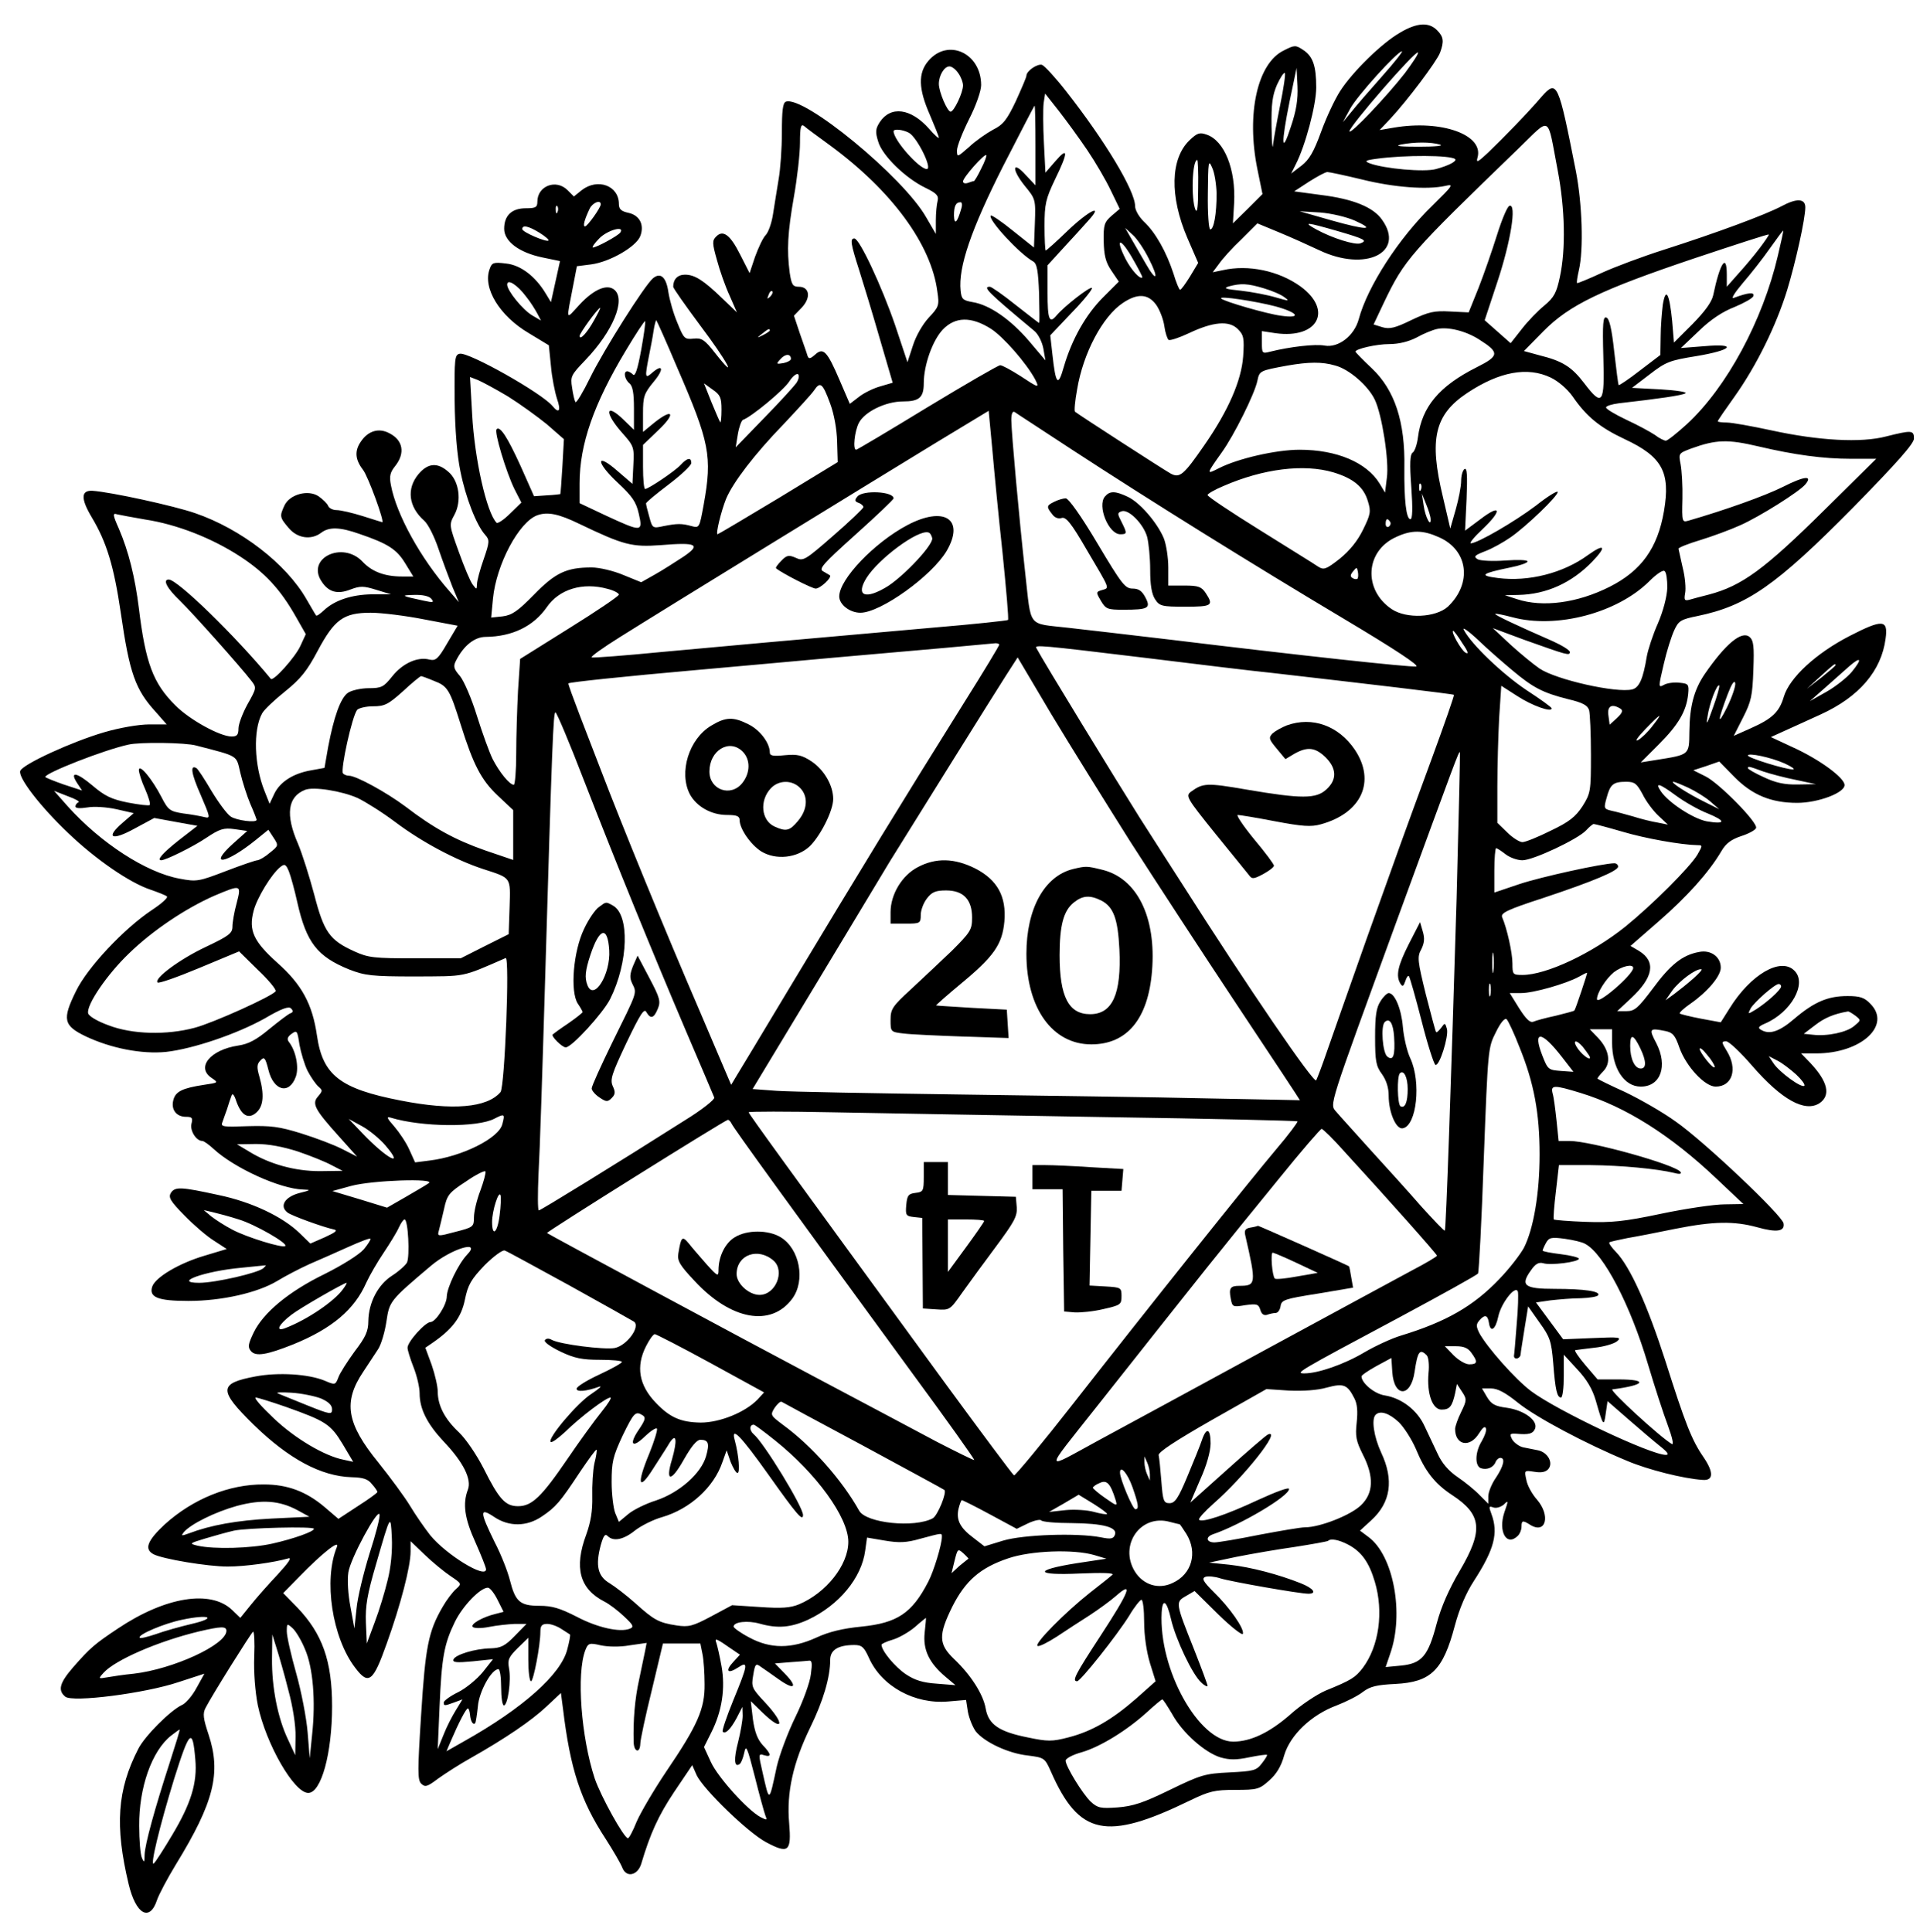 <?xml version="1.0" standalone="no"?>
<!DOCTYPE svg PUBLIC "-//W3C//DTD SVG 20010904//EN"
 "http://www.w3.org/TR/2001/REC-SVG-20010904/DTD/svg10.dtd">
<svg version="1.0" xmlns="http://www.w3.org/2000/svg"
 width="636pt" height="640pt" viewBox="0 0 636 640"
 preserveAspectRatio="xMidYMid meet">
<g transform="translate(0,640) scale(0.1,-0.1)"
fill="#000000" stroke="none">
<path d="M4638 6292 c-60 -34 -158 -130 -199 -194 -18 -28 -46 -88 -63 -135
-24 -66 -39 -92 -65 -112 l-34 -26 15 30 c32 62 68 197 68 255 0 72 -11 104
-44 125 -24 16 -28 16 -63 -2 -88 -42 -125 -210 -88 -393 l17 -83 -49 -49 -49
-48 4 67 c6 111 -32 207 -91 227 -23 8 -31 6 -57 -19 -63 -61 -66 -185 -7
-323 l36 -83 -27 -45 c-15 -24 -29 -44 -33 -44 -3 0 -13 24 -22 54 -23 70 -58
134 -97 171 -17 16 -30 39 -30 52 0 51 -100 217 -228 380 -35 45 -71 84 -80
88 -15 5 -52 -20 -52 -36 0 -5 -16 -42 -35 -84 -30 -63 -42 -78 -76 -95 -22
-12 -58 -37 -79 -57 -39 -34 -40 -35 -40 -11 0 13 18 59 40 103 23 45 40 94
40 113 0 106 -110 157 -175 80 -34 -40 -33 -92 5 -178 16 -38 30 -72 30 -76 0
-4 -15 9 -32 29 -61 69 -128 77 -164 22 -14 -22 -15 -32 -5 -64 13 -46 90
-121 156 -153 37 -18 45 -26 41 -43 -3 -11 -6 -40 -6 -65 l0 -45 -32 55 c-76
134 -406 405 -465 383 -10 -4 -13 -30 -13 -102 0 -53 -5 -123 -11 -156 -5 -33
-14 -84 -18 -112 -4 -29 -15 -61 -24 -71 -10 -10 -25 -43 -36 -73 l-18 -54
-31 61 c-33 66 -57 84 -80 60 -13 -13 -13 -22 3 -78 9 -34 28 -88 42 -118 l24
-55 -48 46 c-63 61 -92 79 -124 79 -24 0 -39 -15 -39 -40 0 -5 41 -63 90 -129
89 -118 128 -191 49 -91 -35 45 -45 51 -72 48 -29 -3 -32 0 -53 52 -13 30 -26
76 -30 102 -7 50 -26 67 -51 46 -27 -22 -164 -239 -208 -329 -24 -49 -46 -86
-49 -81 -3 5 -8 26 -11 48 -6 37 -3 42 44 91 91 95 135 200 96 233 -24 20 -67
2 -114 -48 -49 -53 -46 -61 -21 69 l11 57 47 6 c62 8 150 59 163 94 14 37 -2
69 -40 77 -23 5 -31 12 -31 29 0 61 -70 87 -123 46 l-26 -21 -21 21 c-38 38
-100 14 -100 -38 0 -19 -6 -22 -38 -22 -47 0 -72 -24 -72 -68 0 -42 50 -79
127 -95 l58 -12 -15 -68 -15 -68 -17 28 c-34 57 -83 95 -132 100 -41 5 -47 3
-54 -18 -24 -63 33 -156 130 -213 l66 -40 7 -69 c3 -37 13 -86 20 -108 14 -40
7 -51 -15 -24 -36 43 -277 179 -307 173 -17 -3 -18 -16 -17 -155 1 -96 8 -181
19 -234 17 -86 53 -179 82 -211 15 -17 15 -23 -5 -81 -12 -34 -22 -71 -22 -82
-1 -19 -1 -19 -14 -2 -8 10 -28 58 -46 108 -32 89 -33 90 -15 123 25 46 16
113 -20 143 -36 32 -68 29 -99 -8 -40 -48 -33 -108 19 -154 13 -11 34 -53 48
-95 14 -41 35 -97 46 -125 l21 -50 -30 35 c-97 110 -177 256 -195 352 -6 30
-3 43 14 64 34 43 26 86 -20 109 -34 18 -69 8 -93 -27 -22 -31 -20 -60 6 -94
17 -21 73 -175 64 -174 0 0 -30 9 -64 20 -35 11 -74 20 -87 20 -12 0 -25 6
-28 14 -3 8 -18 22 -32 32 -35 23 -96 6 -113 -31 -16 -35 -16 -39 14 -74 29
-35 75 -41 108 -16 26 20 62 19 127 -4 94 -32 123 -51 151 -97 l27 -44 -37 0
c-58 0 -100 16 -131 49 -66 70 -187 12 -136 -65 23 -36 53 -44 96 -27 32 12
43 12 85 -1 l49 -15 -63 0 c-68 -1 -124 -20 -159 -53 -13 -12 -24 -20 -26 -17
-2 2 -16 27 -32 54 -67 117 -217 233 -369 285 -69 24 -279 70 -340 74 -38 2
-39 -26 -2 -88 49 -82 73 -160 96 -316 29 -201 48 -255 117 -330 l35 -40 -58
0 c-34 0 -98 -11 -149 -26 -106 -31 -270 -106 -278 -128 -8 -21 65 -117 160
-207 91 -87 202 -163 270 -186 26 -9 52 -19 56 -23 4 -4 -18 -24 -50 -45 -93
-62 -213 -190 -251 -268 -47 -95 -42 -115 33 -151 83 -39 184 -59 265 -51 89
10 234 59 327 111 56 33 80 41 87 33 8 -8 7 -13 -2 -16 -8 -3 -39 -27 -71 -53
-42 -35 -68 -49 -102 -54 -93 -14 -141 -73 -87 -108 22 -15 21 -15 -26 -22
-72 -11 -95 -22 -102 -51 -8 -31 10 -55 42 -55 21 0 23 -4 18 -24 -5 -22 16
-56 36 -56 5 0 22 -12 37 -26 69 -64 221 -133 297 -135 27 -1 26 -2 -14 -12
-47 -13 -65 -43 -38 -64 14 -11 120 -49 153 -56 15 -3 8 -9 -29 -26 l-48 -21
-36 35 c-56 54 -158 103 -269 126 -124 27 -143 28 -157 7 -9 -15 -2 -27 44
-74 30 -31 74 -69 98 -84 l43 -28 -73 -22 c-85 -25 -164 -72 -174 -103 -11
-35 19 -47 120 -47 111 0 229 27 294 66 26 16 74 41 107 56 33 14 91 40 129
57 38 17 71 30 73 27 2 -2 -8 -18 -22 -35 -16 -18 -70 -52 -130 -82 -119 -58
-203 -128 -235 -194 -18 -38 -20 -48 -9 -61 16 -19 52 -13 140 22 128 52 203
115 242 204 11 24 37 69 58 100 20 30 43 67 50 83 7 15 15 27 19 27 12 0 18
-123 8 -143 -5 -9 -27 -29 -49 -43 -47 -30 -78 -89 -79 -151 0 -33 -9 -53 -45
-100 -24 -33 -49 -72 -54 -86 -10 -26 -11 -26 -46 -11 -54 22 -153 28 -228 14
-123 -23 -124 -45 -7 -160 116 -113 223 -171 325 -174 38 -1 54 -6 67 -23 10
-11 18 -23 18 -26 0 -3 -29 -24 -65 -47 l-64 -42 -48 41 c-60 50 -121 73 -199
73 -115 1 -235 -48 -328 -132 -58 -54 -69 -82 -38 -99 30 -16 180 -41 246 -41
57 0 152 13 201 27 13 4 0 -15 -35 -53 -31 -33 -71 -78 -90 -102 l-34 -42 -27
26 c-71 68 -221 44 -378 -61 -78 -52 -92 -64 -149 -129 -45 -52 -51 -76 -26
-97 24 -20 265 11 375 48 l86 28 -26 -47 c-14 -26 -36 -52 -49 -57 -38 -18
-123 -103 -144 -145 -70 -136 -78 -255 -32 -448 24 -101 70 -126 94 -53 6 18
34 71 62 117 127 207 151 304 109 431 -18 54 -20 70 -10 89 21 41 150 247 157
252 4 2 6 -35 4 -82 -2 -53 3 -116 12 -162 27 -128 120 -290 167 -290 43 0 79
131 79 287 0 150 -32 240 -115 327 l-47 48 54 55 c75 77 134 124 124 98 -45
-109 -16 -301 61 -401 44 -58 59 -46 104 81 46 128 79 255 79 305 l0 34 48
-46 c26 -25 64 -56 85 -70 37 -25 37 -25 17 -43 -11 -10 -31 -36 -44 -59 -47
-81 -57 -132 -71 -356 -12 -186 -12 -217 0 -229 13 -13 20 -11 57 17 24 17 72
48 108 68 113 64 200 123 250 170 l48 45 7 -53 c24 -199 58 -303 141 -430 25
-39 50 -82 55 -95 13 -35 51 -27 63 12 30 101 57 160 109 238 l60 89 15 -34
c23 -47 168 -188 229 -221 75 -40 85 -32 77 63 -9 101 13 200 70 317 43 88 66
166 66 224 0 33 27 49 80 49 25 0 32 -7 48 -42 42 -95 152 -155 263 -145 l59
5 6 -39 c4 -22 16 -51 26 -65 29 -36 108 -73 172 -80 55 -7 57 -8 77 -53 93
-212 183 -231 459 -97 66 32 83 36 152 36 72 0 80 2 112 31 24 21 40 47 50 84
20 67 90 134 174 165 31 12 71 32 87 45 24 18 46 23 107 26 118 6 158 45 197
193 15 56 37 108 63 148 68 105 82 159 58 223 -9 24 -8 26 6 21 10 -4 25 1 35
9 16 16 16 14 2 -26 -21 -64 8 -114 45 -77 7 7 12 20 12 30 0 21 4 22 29 6 52
-32 68 31 22 84 -16 18 -32 47 -35 65 -7 32 -7 32 26 27 24 -4 38 -1 47 9 17
21 -2 55 -34 62 -14 3 -36 7 -50 10 -13 3 -29 15 -36 26 -9 18 -8 20 13 19 43
-4 56 0 63 17 10 27 -37 61 -94 69 -39 5 -51 12 -65 35 l-17 29 30 0 c22 0 48
-14 90 -48 60 -48 223 -135 361 -192 68 -29 187 -59 250 -63 36 -3 37 25 3 75
-40 58 -61 113 -127 321 -59 183 -116 310 -163 359 -15 15 -25 30 -22 32 2 2
29 8 59 14 30 5 102 19 160 31 126 25 194 26 271 5 64 -18 92 -14 87 13 -5 27
-265 273 -357 337 -44 32 -120 75 -168 98 -49 22 -89 42 -91 44 -2 1 6 12 18
24 28 28 21 72 -17 112 l-27 28 37 0 37 0 0 -44 c0 -85 40 -146 95 -146 66 0
90 68 52 143 -26 49 -24 52 30 41 24 -5 32 -14 46 -55 22 -62 84 -129 120
-129 55 0 74 58 37 118 -18 29 -18 32 -2 32 9 0 48 -37 86 -81 98 -113 175
-155 223 -124 38 26 28 71 -30 133 l-31 32 50 0 c150 0 251 94 179 165 -19 20
-34 25 -75 25 -65 0 -110 -19 -176 -75 -51 -44 -84 -54 -112 -36 -10 6 -6 11
15 20 86 37 140 133 97 175 -45 46 -145 -12 -215 -125 l-29 -46 -65 12 c-37 7
-68 15 -71 17 -2 3 14 18 36 33 56 39 100 91 100 119 0 36 -33 60 -72 52 -55
-10 -95 -42 -153 -121 -49 -65 -60 -75 -87 -75 l-31 0 46 43 c74 69 83 121 27
156 l-29 17 94 82 c93 81 166 162 207 232 15 26 33 39 66 50 25 8 47 20 49 27
6 18 -123 149 -168 171 l-40 20 43 14 43 15 50 -51 c59 -60 122 -86 208 -86
69 0 157 33 157 59 0 24 -83 85 -171 125 l-73 34 44 20 c25 11 79 36 121 55
127 58 201 144 215 251 9 64 -10 65 -119 9 -111 -57 -199 -138 -218 -201 -15
-51 -38 -73 -110 -105 l-56 -25 31 61 c27 53 31 72 34 157 3 79 1 98 -13 110
-26 21 -79 -23 -148 -123 -36 -53 -50 -107 -51 -191 -1 -78 2 -76 -111 -94
l-50 -8 60 60 c65 65 91 110 97 166 3 33 1 35 -29 38 -18 2 -41 -1 -51 -7 -19
-10 -19 -9 -1 68 10 44 26 94 35 113 14 31 22 36 77 47 164 34 260 101 515
359 146 149 202 212 202 229 0 28 -8 28 -92 7 -83 -22 -224 -14 -380 20 -65
14 -131 26 -148 26 -16 0 -30 2 -30 4 0 3 25 39 55 81 72 101 138 234 175 354
28 92 60 236 60 274 0 29 -28 31 -78 4 -55 -29 -214 -88 -392 -145 -69 -22
-160 -56 -204 -76 -43 -20 -80 -35 -82 -34 -2 2 1 21 6 43 16 68 11 220 -10
328 -58 294 -62 304 -113 247 -44 -52 -129 -139 -177 -185 -34 -32 -41 -36
-36 -18 23 76 -119 127 -277 100 l-47 -8 36 38 c55 59 153 189 164 218 14 38
12 53 -10 75 -27 27 -66 25 -122 -8z m-60 -145 c-40 -45 -86 -98 -101 -117
l-29 -35 24 44 c22 42 157 191 172 191 4 0 -25 -37 -66 -83z m76 11 c-59 -76
-183 -207 -184 -193 0 17 219 269 227 261 3 -3 -17 -33 -43 -68z m-1480 0 c9
-12 16 -31 16 -41 0 -24 -30 -87 -41 -87 -11 0 -39 66 -39 92 0 28 18 58 35
58 8 0 21 -10 29 -22z m1102 -178 c-31 -96 -33 -58 -4 85 l23 110 3 -60 c2
-44 -4 -82 -22 -135z m-35 74 c-11 -55 -22 -115 -24 -134 -2 -19 -4 8 -5 60
-1 76 3 104 18 139 11 24 23 42 26 39 3 -3 -4 -50 -15 -104z m-639 -152 c27
-40 62 -100 78 -134 l29 -60 -27 -23 c-24 -21 -27 -30 -26 -84 1 -46 6 -69 25
-97 l25 -37 -52 -52 c-57 -57 -103 -138 -130 -230 -19 -68 -27 -60 -38 42 l-7
62 72 76 c40 41 69 78 66 81 -6 6 -92 -61 -117 -91 -24 -29 -30 -14 -30 76 l0
90 52 57 c29 31 66 72 82 90 55 60 3 35 -68 -33 -37 -36 -70 -65 -72 -65 -2 0
-4 37 -4 81 0 73 4 90 35 155 44 90 44 110 1 60 l-33 -38 -5 98 c-3 55 -3 114
-1 132 l5 32 45 -57 c25 -32 68 -91 95 -131z m-172 16 l0 -132 -32 34 c-45 50
-48 20 -4 -35 36 -44 37 -45 34 -125 l-3 -80 -69 55 c-38 31 -71 53 -74 51
-11 -12 94 -126 140 -152 13 -7 17 -30 20 -107 1 -53 2 -97 0 -97 -1 0 -36 27
-78 60 -41 33 -80 60 -85 60 -25 0 -8 -17 148 -147 12 -10 25 -36 29 -57 l7
-40 -55 65 c-61 71 -130 119 -186 128 -33 6 -37 10 -40 38 -8 78 35 203 140
411 57 111 104 202 105 202 2 0 3 -60 3 -132z m1730 -83 c24 -126 27 -261 7
-353 -11 -52 -19 -67 -51 -94 -21 -17 -55 -52 -75 -78 l-37 -47 -43 38 -43 38
42 127 c44 132 65 261 40 252 -7 -2 -25 -45 -41 -96 -16 -51 -43 -129 -61
-175 l-33 -82 -61 3 c-53 3 -71 -1 -128 -28 -55 -27 -73 -31 -97 -24 l-29 9
34 72 c69 144 86 163 446 511 110 106 94 115 130 -73z m-2410 83 c204 -150
335 -328 355 -484 7 -46 5 -51 -29 -87 -20 -22 -42 -60 -52 -92 l-18 -55 -41
123 c-44 128 -118 287 -135 287 -15 0 -12 -18 16 -105 14 -44 45 -146 68 -226
l43 -147 -41 -12 c-22 -6 -55 -22 -71 -35 l-30 -23 -34 79 c-41 96 -54 109
-81 84 -16 -14 -21 -15 -25 -4 -2 8 -14 41 -25 73 l-20 60 26 27 c31 33 26 69
-10 69 -20 0 -24 7 -30 46 -10 76 -7 133 14 253 11 62 20 143 20 178 0 51 3
63 13 56 6 -6 46 -35 87 -65z m261 42 c27 -15 79 -120 59 -120 -25 0 -110 96
-110 125 0 9 30 6 51 -5z m1759 -39 c14 -4 -15 -7 -70 -7 -61 0 -82 2 -60 7
46 9 99 9 130 0z m-1520 -80 c-11 -23 -22 -41 -24 -41 -3 0 -11 -3 -20 -6 -9
-3 -16 -1 -16 5 0 13 71 93 77 87 2 -2 -5 -22 -17 -45z m1570 32 c7 -7 -22
-22 -63 -33 -38 -11 -172 1 -220 19 -18 7 -15 10 23 15 94 13 245 12 260 -1z
m-851 -95 c0 -61 -3 -86 -9 -73 -15 36 -11 165 6 165 2 0 4 -42 3 -92z m61
-19 c0 -67 -9 -119 -21 -119 -5 0 -9 53 -8 118 1 107 2 115 14 87 8 -16 14
-55 15 -86z m483 46 c105 -26 215 -34 274 -21 30 7 27 3 -42 -65 -111 -107
-215 -268 -244 -376 -15 -56 -68 -96 -113 -88 -31 6 -116 -4 -180 -20 -27 -7
-28 -6 -28 30 l0 38 46 -7 c140 -19 190 76 82 155 -72 52 -173 73 -257 54
l-34 -7 21 28 c11 16 44 53 74 81 l53 53 70 -29 c39 -16 99 -43 135 -60 153
-73 286 -8 208 101 -29 42 -97 69 -202 82 l-89 12 49 32 c27 17 54 32 61 32 6
0 58 -11 116 -25z m-2523 -82 c0 -11 -44 -73 -52 -73 -8 0 -2 22 15 58 9 20
37 32 37 15z m1194 -15 c-13 -46 -23 -55 -24 -22 0 31 6 44 22 44 5 0 6 -10 2
-22z m-1337 -10 c-3 -8 -6 -5 -6 6 -1 11 2 17 5 13 3 -3 4 -12 1 -19z m2641
-29 c71 -32 39 -32 -78 1 l-105 30 68 -4 c38 -3 88 -15 115 -27z m-59 -34 c93
-27 101 -32 78 -41 -18 -7 -94 17 -147 46 -47 26 -32 24 69 -5z m-2642 -6 c19
-12 32 -23 30 -26 -7 -6 -87 28 -87 38 0 15 21 10 57 -12z m268 1 c-7 -11 -79
-50 -91 -50 -4 0 5 14 21 30 26 27 85 44 70 20z m1750 -86 c35 -68 27 -82 -10
-17 -15 26 -37 64 -48 83 l-20 35 25 -23 c14 -12 38 -48 53 -78z m2084 8 c-50
-214 -169 -435 -301 -557 -33 -30 -64 -55 -70 -55 -5 0 -22 8 -36 19 -15 10
-57 33 -94 50 -38 18 -68 36 -68 41 0 5 19 11 43 14 132 15 209 26 220 33 7 4
-30 10 -82 13 l-95 5 59 45 c53 41 66 46 153 60 121 20 140 43 27 33 l-77 -6
60 57 c39 38 79 64 118 79 31 13 60 29 62 36 5 14 -17 12 -65 -6 -10 -4 2 16
29 48 26 30 67 82 90 115 24 34 44 61 45 60 1 -1 -7 -38 -18 -84z m-60 26
c-18 -24 -50 -62 -71 -85 l-38 -43 0 40 c0 74 -23 38 -45 -68 -5 -23 -28 -54
-68 -95 l-62 -62 -6 72 c-9 91 -21 114 -31 53 -3 -25 -7 -72 -7 -105 l-1 -61
-67 -51 c-37 -29 -69 -50 -71 -49 -2 2 -8 52 -15 112 -8 74 -16 109 -26 112
-11 4 -13 -19 -10 -129 5 -157 -3 -168 -63 -89 -42 55 -72 74 -149 93 l-51 14
65 66 c86 87 190 137 502 242 132 44 242 80 244 78 2 -1 -12 -21 -30 -45z
m-2045 -97 c-7 -8 -36 24 -55 60 -35 69 -20 75 19 9 21 -36 37 -67 36 -69z
m-2041 -64 c14 -17 30 -43 37 -56 l12 -23 -29 17 c-32 19 -83 82 -83 102 0 21
34 -1 63 -40z m2443 28 c27 -8 58 -21 69 -30 18 -13 15 -13 -30 0 -27 8 -79
18 -115 22 -50 5 -59 8 -40 14 40 11 63 10 116 -6z m-1635 -28 c-10 -9 -11 -8
-5 6 3 10 9 15 12 12 3 -3 0 -11 -7 -18z m1279 -27 c12 -17 24 -49 27 -71 3
-22 10 -42 14 -45 5 -3 35 7 67 22 80 38 133 43 162 14 20 -20 22 -30 18 -91
-6 -80 -49 -179 -128 -293 -69 -100 -82 -111 -112 -95 -22 12 -308 197 -317
205 -3 3 0 36 7 74 20 120 84 241 151 286 49 33 84 31 111 -6z m395 -5 c76
-21 88 -41 18 -31 -46 6 -188 47 -198 57 -9 10 115 -9 180 -26z m-2257 -46
c-23 -42 -48 -68 -48 -52 0 9 61 93 68 93 2 0 -7 -18 -20 -41z m156 -98 c-12
-65 -20 -89 -27 -82 -6 6 -15 11 -19 11 -14 0 -9 -27 7 -40 11 -9 15 -33 15
-83 l0 -71 -33 32 c-61 60 -67 27 -7 -41 40 -45 41 -48 38 -108 l-3 -62 -50
43 c-72 63 -72 29 1 -39 48 -45 61 -63 70 -103 14 -61 10 -61 -107 -7 l-89 42
0 66 c0 129 47 263 152 438 34 57 63 101 65 99 2 -2 -4 -45 -13 -95z m118 -56
c109 -251 118 -296 89 -457 -14 -76 -14 -78 -40 -71 -33 9 -47 9 -93 0 -36 -8
-37 -7 -47 30 -6 21 -11 41 -11 45 0 4 34 32 75 63 41 31 75 63 75 71 0 20
-14 17 -35 -6 -18 -20 -107 -80 -118 -80 -4 0 -7 33 -7 73 l0 73 51 49 c58 55
49 74 -12 26 l-39 -32 0 61 c0 56 3 66 36 106 35 42 30 61 -8 27 -21 -18 -22
-12 -9 54 5 26 13 65 16 87 3 21 8 36 9 35 2 -2 33 -71 68 -154z m1040 126
c41 -26 118 -114 147 -168 15 -30 12 -29 -50 12 -30 19 -59 35 -66 35 -6 0
-115 -63 -242 -140 -126 -77 -232 -140 -235 -140 -12 0 -5 62 9 89 19 37 89
71 146 71 54 0 69 13 69 60 0 60 29 142 63 178 41 43 94 44 159 3z m1618 -36
c68 -43 67 -54 -9 -92 -123 -62 -181 -130 -194 -232 -3 -24 -11 -47 -18 -51
-8 -6 -10 -35 -4 -114 5 -71 4 -106 -3 -106 -14 0 -21 64 -20 170 3 153 -32
258 -108 330 -30 28 -54 53 -54 55 0 9 69 25 112 25 31 0 64 8 91 22 23 13 53
25 67 28 36 8 95 -6 140 -35z m-2350 30 c0 -2 -10 -9 -22 -15 -22 -11 -22 -10
-4 4 21 17 26 19 26 11z m70 -94 c0 -5 -11 -11 -25 -14 -24 -4 -25 -3 -9 14
16 18 34 17 34 0z m1803 -22 c46 -12 109 -67 131 -113 24 -50 48 -204 40 -259
l-6 -49 -18 30 c-43 70 -142 112 -265 112 -78 0 -204 -29 -267 -61 -43 -22
-43 -21 9 52 41 57 109 194 118 237 7 34 8 34 100 51 70 12 114 13 158 0z
m-1785 -58 c-8 -11 -56 -64 -108 -117 l-93 -96 7 43 c4 24 12 46 17 48 27 9
136 99 154 128 11 17 24 27 29 23 4 -5 2 -17 -6 -29z m2499 18 c25 -12 55 -38
72 -62 46 -67 90 -103 173 -142 124 -58 152 -109 130 -238 -21 -123 -75 -198
-180 -251 -107 -54 -222 -69 -307 -41 l-40 13 45 1 c93 2 176 40 244 110 49
51 42 62 -14 22 -82 -60 -197 -89 -298 -76 -64 8 -56 15 41 35 31 6 57 15 57
20 0 5 -33 6 -74 3 -41 -3 -81 -1 -91 4 -15 9 -11 13 25 27 24 9 61 30 84 46
52 36 156 136 156 150 0 6 -33 -14 -72 -45 -70 -53 -194 -125 -216 -125 -6 0
12 22 40 48 65 62 60 84 -8 32 l-51 -38 5 105 c3 78 2 104 -7 99 -6 -4 -11
-22 -11 -39 0 -18 -8 -60 -18 -95 l-18 -63 -24 103 c-47 194 -28 274 80 346
107 71 200 88 277 51z m-3455 -62 c40 -25 98 -67 130 -93 l56 -49 -5 -90 c-3
-49 -6 -91 -7 -92 -1 0 -20 -3 -44 -4 l-43 -3 -44 99 c-44 97 -69 135 -80 123
-9 -8 32 -143 59 -198 l23 -45 -38 -37 c-20 -20 -40 -33 -44 -30 -33 33 -73
211 -81 360 l-7 123 26 -10 c14 -6 59 -30 99 -54z m708 -44 c0 -26 -2 -44 -4
-42 -2 2 -15 32 -29 66 l-25 63 29 -21 c25 -17 29 -27 29 -66z m360 20 c13
-35 22 -85 23 -126 l2 -68 -197 -120 c-108 -65 -199 -119 -201 -119 -7 0 12
77 28 117 23 55 95 149 191 248 47 50 93 100 101 112 20 30 28 24 53 -44z
m571 -495 c12 -120 21 -220 18 -222 -2 -2 -112 -14 -244 -25 -518 -46 -688
-61 -903 -81 -123 -12 -227 -20 -232 -18 -5 2 37 32 93 67 143 90 837 516
1047 644 l175 106 12 -127 c6 -70 21 -225 34 -344z m232 341 c256 -167 598
-380 900 -560 166 -99 251 -155 238 -157 -20 -3 -389 37 -816 89 -137 16 -288
34 -335 39 -139 16 -123 -4 -144 182 -21 190 -45 458 -46 506 0 21 4 31 11 27
5 -4 92 -60 192 -126z m2272 12 c119 -28 214 -41 307 -41 l83 0 -170 -168
c-201 -199 -275 -253 -385 -282 -25 -6 -53 -14 -64 -17 -16 -4 -18 -1 -14 22
3 15 0 53 -8 84 -7 31 -13 59 -14 63 0 4 33 17 73 29 39 12 99 34 132 49 65
29 195 111 215 135 26 31 -3 28 -74 -8 -60 -30 -192 -77 -313 -112 -21 -6 -22
-4 -20 72 1 43 -2 94 -6 115 -7 36 -7 36 35 52 83 30 121 31 223 7z m-1408
-86 c66 -20 100 -48 114 -95 11 -35 9 -44 -16 -95 -18 -37 -44 -69 -77 -96
-46 -36 -53 -38 -72 -26 -11 8 -99 62 -193 121 -95 59 -173 111 -173 116 0 4
24 18 53 30 131 57 266 74 364 45z m290 -57 c-3 -8 -6 -5 -6 6 -1 11 2 17 5
13 3 -3 4 -12 1 -19z m32 -97 c2 -31 -18 6 -23 44 l-6 40 14 -35 c8 -19 15
-42 15 -49z m-4259 -2 c106 -16 222 -62 313 -121 85 -55 136 -111 187 -201
l33 -58 -18 -39 c-16 -36 -90 -119 -98 -109 -117 142 -309 329 -338 329 -21 0
-6 -29 37 -70 44 -43 199 -217 237 -266 17 -22 17 -24 -13 -77 -16 -29 -30
-66 -30 -80 0 -22 -5 -27 -23 -27 -38 0 -140 56 -186 103 -74 73 -99 141 -121
322 -13 104 -34 188 -66 263 -21 47 -21 53 -6 48 9 -2 51 -10 92 -17z m1440
-15 c146 -70 173 -77 269 -70 120 10 135 2 74 -39 -26 -17 -68 -44 -93 -58
l-46 -26 -59 24 c-33 14 -80 25 -105 25 -83 0 -120 -17 -191 -90 -54 -55 -73
-68 -104 -72 l-38 -4 6 63 c11 113 86 254 147 276 34 12 70 5 140 -29z m2685
7 c3 -5 1 -12 -5 -16 -5 -3 -10 1 -10 9 0 18 6 21 15 7z m162 -51 c97 -43 110
-153 29 -230 -40 -36 -137 -41 -186 -8 -95 64 -88 193 15 239 51 24 89 23 142
-1z m-270 -137 c-3 -3 -11 -2 -17 2 -8 5 -7 11 2 22 12 15 13 14 16 -1 2 -10
1 -20 -1 -23z m1026 -30 c-1 -29 -13 -76 -31 -118 -17 -38 -33 -88 -37 -110
-12 -74 -25 -103 -48 -109 -52 -13 -252 32 -307 69 -19 13 -62 48 -95 78 l-60
56 105 -39 c143 -51 150 -53 150 -40 0 6 -26 22 -57 36 -119 52 -193 87 -190
90 2 2 27 -3 57 -11 146 -39 347 14 453 119 24 24 46 39 51 34 6 -4 9 -29 9
-55z m-3510 -4 c20 -5 37 -14 37 -19 0 -5 -74 -55 -164 -111 l-163 -102 -7
-105 c-3 -58 -6 -152 -6 -209 0 -56 -4 -103 -8 -103 -14 0 -48 42 -70 85 -11
22 -34 86 -52 143 -17 56 -43 116 -56 132 -22 25 -23 33 -13 52 25 49 61 78
98 78 88 1 158 35 202 98 41 60 119 84 202 61z m-584 -33 c10 -12 6 -13 -26
-6 -75 16 -77 18 -32 19 29 1 51 -4 58 -13z m-24 -68 l111 -21 -35 -59 c-30
-52 -38 -58 -59 -53 -39 10 -89 -13 -123 -56 -28 -35 -35 -39 -78 -39 -25 0
-56 -7 -68 -15 -25 -17 -47 -80 -66 -180 l-12 -69 -44 -8 c-59 -10 -103 -38
-122 -77 l-16 -34 -17 43 c-34 85 -38 201 -8 256 6 12 41 45 76 73 52 42 73
68 108 134 56 105 86 127 176 127 36 0 116 -10 177 -22z m3605 -169 c68 -57
100 -74 183 -95 51 -12 66 -21 71 -37 3 -12 6 -78 6 -148 0 -120 -1 -127 -28
-170 -23 -35 -44 -52 -105 -81 -42 -21 -84 -38 -94 -38 -9 0 -32 14 -50 32
l-33 32 0 121 c0 67 3 169 6 227 l7 106 53 -34 c49 -32 114 -55 114 -41 0 4
-38 31 -84 61 -79 53 -182 151 -207 199 -7 12 15 -3 47 -33 32 -31 84 -76 114
-101z m-166 90 c20 -29 22 -38 10 -31 -14 8 -50 72 -40 72 2 0 16 -18 30 -41z
m-1534 -5 c0 -3 -51 -88 -114 -188 -215 -344 -324 -522 -591 -966 -81 -135
-155 -258 -165 -274 l-18 -30 -15 35 c-8 19 -48 113 -89 209 -116 269 -259
619 -328 800 -16 41 -47 122 -69 179 -22 58 -40 106 -38 107 4 4 184 23 422
44 127 11 331 30 455 41 124 11 293 26 375 33 83 8 156 14 163 15 6 0 12 -2
12 -5z m480 -43 c179 -22 368 -45 420 -50 305 -35 603 -70 606 -73 2 -2 -31
-96 -72 -208 -107 -291 -101 -276 -217 -600 -57 -162 -117 -331 -132 -375 -15
-44 -31 -86 -35 -94 -7 -13 -227 309 -445 652 -28 43 -91 142 -141 220 -70
111 -319 518 -341 560 -6 11 10 10 357 -32z m-48 -606 c81 -126 241 -372 356
-545 115 -173 209 -315 208 -315 0 0 -138 3 -306 6 -168 4 -539 9 -825 13
-286 4 -556 9 -601 12 l-81 6 215 356 c118 196 226 375 239 397 90 145 355
570 386 618 l38 59 112 -189 c62 -103 179 -291 259 -418z m2392 559 c-16 -19
-54 -49 -84 -66 l-55 -31 50 44 c27 24 63 56 80 71 40 35 45 26 9 -18z m-54
22 c0 -2 -21 -20 -47 -41 l-48 -37 45 41 c45 41 50 45 50 37z m-4642 -52 c45
-17 52 -29 88 -144 42 -134 68 -184 123 -236 l51 -48 0 -83 0 -82 -94 32 c-99
35 -169 73 -263 145 -63 47 -163 102 -187 102 -8 0 -17 4 -20 8 -8 14 30 188
47 210 5 6 29 12 53 12 38 0 50 6 99 50 30 28 57 50 60 50 2 0 22 -7 43 -16z
m4283 -87 c-33 -66 -32 -47 2 43 13 34 22 48 25 37 2 -9 -10 -45 -27 -80z
m-47 -2 c-19 -54 -23 -61 -18 -30 6 44 32 111 39 104 2 -3 -7 -36 -21 -74z
m-306 -3 c9 -6 6 -14 -12 -31 l-24 -22 -4 30 c-5 32 11 41 40 23z m-3433 -239
c112 -288 223 -560 337 -828 49 -115 92 -215 94 -221 3 -6 -41 -41 -98 -76
-222 -141 -477 -298 -483 -298 -4 0 -4 55 -1 123 4 67 13 345 21 617 24 818
28 910 35 910 4 0 47 -102 95 -227z m3539 182 c-15 -20 -37 -41 -48 -47 -12
-6 -1 10 24 36 53 55 61 58 24 11z m-4824 -65 c143 -37 132 -31 146 -90 7 -30
22 -77 33 -103 12 -27 21 -51 21 -53 0 -11 -68 -2 -86 11 -12 8 -40 46 -63 84
-23 39 -45 73 -50 76 -22 13 -18 -17 14 -89 32 -75 33 -78 12 -73 -12 3 -44 9
-70 12 -44 7 -50 11 -72 54 -31 60 -74 112 -75 90 0 -9 9 -38 21 -64 11 -25
18 -49 15 -52 -3 -3 -35 1 -72 8 -55 11 -77 22 -117 56 -53 45 -78 49 -51 8
l16 -24 -61 20 c-34 12 -61 23 -61 25 0 13 193 89 275 107 37 9 190 7 225 -3z
m4175 -505 c-18 -603 -35 -1099 -39 -1102 -2 -2 -36 34 -77 79 -40 46 -116
130 -169 188 -52 58 -104 115 -114 127 -22 26 -28 5 201 633 197 538 205 561
209 558 1 -2 -4 -219 -11 -483z m1086 446 c24 -11 37 -20 28 -20 -22 -1 -149
38 -149 46 0 10 76 -6 121 -26z m-70 -27 c24 -8 73 -21 109 -28 l65 -14 -60
-1 c-44 -1 -74 6 -112 24 -29 13 -53 27 -53 30 0 7 2 7 51 -11z m-400 -75 c11
-23 35 -55 52 -71 l32 -30 -35 7 c-19 3 -55 12 -80 20 -25 7 -57 16 -72 19
-25 6 -26 8 -16 43 12 45 22 53 65 53 28 0 35 -6 54 -41z m152 21 c23 -11 56
-31 72 -45 l30 -26 -50 25 c-55 27 -115 66 -102 66 4 0 26 -9 50 -20z m-41
-26 c27 -20 74 -47 105 -59 61 -25 60 -37 -4 -26 -45 9 -126 62 -151 99 -21
31 -7 28 50 -14z m-4367 -8 c27 -13 84 -49 125 -80 88 -66 199 -125 290 -155
95 -31 91 -25 88 -127 l-3 -89 -80 -40 -79 -40 -151 0 c-136 0 -155 2 -201 23
-82 37 -101 64 -133 188 -16 60 -40 136 -54 169 -42 96 -34 155 23 178 28 12
124 -4 175 -27z m-925 -14 c-5 -2 -10 -8 -10 -14 0 -6 15 -7 40 -3 22 4 64 1
96 -6 l57 -13 -37 -32 c-58 -50 -36 -61 40 -19 l65 35 71 -13 72 -13 -62 -48
c-53 -42 -74 -66 -58 -66 15 0 106 45 149 74 45 30 58 34 94 29 l42 -6 -47
-42 c-85 -77 -24 -68 75 12 l42 34 17 -26 c17 -26 17 -27 -12 -50 -16 -14 -34
-24 -41 -25 -6 0 -53 -16 -105 -36 -89 -34 -96 -36 -153 -25 -110 20 -260 117
-370 239 l-46 52 46 -18 c25 -9 41 -18 35 -20z m5113 -97 c77 -23 196 -44 250
-45 17 0 17 -1 0 -31 -25 -42 -148 -165 -239 -239 -111 -89 -262 -160 -341
-160 -32 0 -33 2 -33 38 0 35 -18 116 -34 153 -6 14 16 25 136 64 168 56 248
90 248 104 0 6 -6 11 -12 11 -38 0 -243 -45 -315 -69 l-83 -28 0 73 c0 41 3
74 6 74 3 0 17 -9 31 -20 14 -11 39 -20 56 -20 36 0 184 70 211 99 11 12 22
21 25 21 4 0 46 -11 94 -25z m-4388 -235 c30 -133 66 -179 172 -222 52 -20 74
-23 218 -23 171 1 151 -4 300 61 14 6 -3 -426 -17 -444 -44 -52 -158 -62 -331
-28 -201 39 -258 84 -277 215 -15 104 -50 169 -131 241 -79 71 -96 107 -79
172 11 43 59 122 89 146 14 11 18 9 28 -15 6 -15 19 -62 28 -103z m-201 -2
c-8 -29 -14 -64 -14 -78 0 -22 -12 -31 -88 -67 -87 -41 -173 -105 -160 -118 4
-4 66 18 138 48 l132 55 63 -62 c35 -33 61 -65 58 -70 -10 -16 -207 -105 -268
-121 -93 -25 -207 -22 -285 8 -39 14 -66 31 -68 40 -6 28 63 129 135 198 79
77 189 150 282 191 90 38 91 38 75 -24z m4163 -225 c-2 -16 -4 -3 -4 27 0 30
2 43 4 28 2 -16 2 -40 0 -55z m463 10 c-1 -23 -120 -125 -120 -103 0 21 30 68
56 89 26 20 64 29 64 14z m200 -34 c-19 -17 -48 -40 -64 -52 l-29 -21 23 33
c24 32 76 71 95 70 6 0 -6 -13 -25 -30z m-372 -44 c-11 -33 -21 -61 -23 -63
-2 -2 -29 -9 -61 -17 -33 -7 -66 -16 -75 -20 -11 -4 -24 9 -47 45 l-31 50 38
0 c41 0 149 31 191 54 14 8 26 14 27 13 1 -1 -8 -29 -19 -62z m-301 -12 c-3
-10 -5 -2 -5 17 0 19 2 27 5 18 2 -10 2 -26 0 -35z m963 29 c0 -11 -47 -53
-83 -76 -28 -17 -28 -17 -18 3 12 21 80 81 93 81 5 0 8 -4 8 -8z m246 -97 c19
-15 19 -15 -4 -34 -24 -21 -89 -35 -138 -29 l-29 3 38 29 c31 24 62 37 108 45
3 1 14 -6 25 -14z m-1112 -106 c47 -116 66 -216 66 -354 0 -128 -20 -246 -52
-309 -12 -22 -48 -69 -82 -104 -85 -89 -175 -141 -326 -187 -30 -9 -84 -34
-120 -55 -67 -40 -154 -70 -199 -70 -32 0 -26 4 317 187 138 74 255 139 258
144 3 6 12 176 19 379 14 366 14 369 40 420 16 33 30 49 36 43 5 -5 25 -47 43
-94z m-4015 -77 c11 -21 27 -44 36 -52 14 -12 14 -14 -1 -32 -22 -24 -12 -43
69 -133 l60 -67 -49 25 c-27 14 -88 37 -136 52 -74 23 -101 26 -178 24 -77 -3
-89 -2 -84 11 3 8 10 29 16 45 5 17 12 37 15 45 3 10 9 3 16 -19 17 -47 40
-60 66 -37 24 21 27 60 10 120 -9 31 -8 41 4 53 12 13 16 9 26 -31 17 -70 69
-84 91 -23 11 31 0 86 -23 115 -7 9 -5 17 9 27 18 13 19 10 26 -36 5 -27 17
-67 27 -87z m4155 46 l38 -49 -42 3 c-41 3 -43 5 -61 51 -33 85 -3 83 65 -5z
m260 28 c20 -42 20 -66 1 -66 -20 0 -35 32 -35 75 0 42 11 39 34 -9z m-192 7
c8 -10 18 -24 22 -30 12 -22 -18 -4 -37 22 -20 28 -8 34 15 8z m438 -68 c-1
-5 -12 4 -25 20 -14 17 -25 35 -25 40 1 6 12 -3 25 -20 14 -16 25 -34 25 -40z
m270 -25 c18 -17 30 -33 27 -37 -9 -9 -83 45 -102 74 l-16 24 29 -15 c16 -8
43 -29 62 -46z m-714 -61 c150 -46 298 -140 449 -283 l90 -85 -62 -1 c-34 0
-129 -14 -210 -31 -123 -26 -165 -30 -250 -27 -56 2 -104 6 -106 8 -2 3 1 44
7 93 l10 87 105 0 c101 -1 219 -12 277 -26 18 -5 25 -3 21 3 -15 24 -298 103
-368 103 l-36 0 -7 68 c-4 37 -9 77 -13 90 -7 28 5 28 93 1z m-1571 -80 c346
-5 631 -12 633 -14 2 -2 -29 -44 -70 -92 -91 -108 -418 -517 -672 -842 -104
-133 -193 -240 -197 -239 -4 2 -107 140 -230 308 -535 733 -649 890 -649 895
0 3 125 3 278 0 152 -3 560 -10 907 -16z m-2001 -23 c-11 -47 -134 -108 -242
-121 l-47 -6 -19 42 c-10 23 -33 57 -50 77 -25 28 -27 34 -11 29 102 -31 287
-33 343 -3 33 17 35 16 26 -18z m-388 -70 c67 -78 5 -45 -76 40 l-45 47 44
-24 c24 -13 59 -42 77 -63z m1147 72 c5 -13 193 -272 595 -822 117 -159 211
-291 209 -293 -2 -1 -57 26 -123 60 -65 35 -245 130 -399 212 -244 129 -885
474 -893 480 -4 3 591 375 599 375 4 0 9 -6 12 -12z m2032 -95 c143 -156 305
-338 305 -343 0 -3 -37 -25 -83 -49 -45 -24 -262 -142 -482 -261 -220 -120
-471 -256 -558 -303 -182 -99 -181 -111 -8 108 395 499 381 482 610 763 72 89
135 162 139 162 4 0 39 -34 77 -77z m-3468 2 c41 -14 91 -34 111 -45 l37 -19
-76 -1 c-82 0 -166 23 -234 65 l-40 24 63 1 c42 0 89 -9 139 -25z m604 -130
c-12 -31 -21 -70 -21 -88 0 -31 -2 -33 -61 -48 -60 -16 -61 -16 -55 5 3 12 11
44 17 71 10 46 16 54 73 91 33 23 62 37 64 33 2 -5 -6 -34 -17 -64z m-171 25
c-8 -6 -43 -26 -77 -46 l-61 -35 -91 28 -90 27 62 17 c70 19 283 26 257 9z
m235 -106 c-7 -58 -25 -74 -25 -22 0 36 22 106 28 88 2 -6 1 -36 -3 -66z
m-864 -14 c53 -16 163 -79 154 -88 -8 -8 -128 29 -175 54 -25 13 -56 33 -70
44 l-25 21 30 -7 c17 -4 55 -14 86 -24z m4460 -81 c61 -32 150 -203 208 -399
22 -74 52 -166 66 -203 15 -41 20 -65 13 -61 -38 22 -209 179 -197 181 109 14
121 33 20 33 l-69 0 -41 48 c-22 26 -37 48 -33 49 4 1 32 4 63 8 31 3 65 13
75 21 17 14 9 15 -80 11 l-98 -4 -45 61 -45 61 48 7 c27 3 72 7 101 7 28 1 54
5 57 10 8 13 -46 21 -144 21 -100 0 -115 11 -79 61 15 22 26 28 41 24 24 -8
118 4 118 15 0 4 -27 11 -60 15 -33 4 -60 9 -60 12 0 2 5 14 11 25 10 18 17
20 62 14 28 -4 59 -11 68 -17z m-3704 -36 c-29 -31 -66 -108 -67 -138 0 -28
-37 -85 -54 -85 -17 0 -76 -65 -76 -85 0 -8 9 -37 20 -65 11 -28 20 -66 20
-86 0 -52 25 -101 79 -159 66 -69 94 -126 81 -160 -18 -47 -11 -96 25 -175 19
-43 35 -83 35 -89 0 -33 -132 48 -185 113 -18 23 -48 66 -66 96 -18 30 -66 95
-106 145 -105 129 -117 200 -50 300 18 27 40 61 50 76 10 16 22 57 27 91 10
67 11 69 147 184 67 57 170 88 120 37z m338 -101 c110 -61 206 -115 214 -120
25 -15 -22 -80 -63 -88 -36 -6 -180 12 -208 27 -10 6 -19 5 -23 -1 -4 -6 19
-22 52 -38 46 -22 72 -27 130 -27 40 0 73 -3 73 -7 0 -4 -34 -23 -75 -42 -41
-19 -75 -40 -75 -47 0 -11 31 -9 75 7 11 3 -1 -7 -26 -24 -47 -30 -146 -148
-135 -159 4 -4 25 12 49 34 51 50 135 113 149 113 5 0 -8 -21 -29 -47 -22 -27
-73 -97 -113 -156 -86 -126 -118 -157 -164 -157 -42 0 -63 23 -114 125 -23 45
-58 97 -82 120 -47 44 -70 89 -70 135 0 17 -9 56 -20 88 l-21 57 22 15 c67 46
97 85 109 144 10 49 20 67 65 114 30 30 60 52 67 49 7 -2 103 -55 213 -115z
m-1012 57 c-16 -16 -160 -49 -213 -49 -90 0 18 39 140 50 41 4 77 8 80 8 2 1
-1 -3 -7 -9z m264 -69 c-29 -41 -119 -102 -192 -130 -34 -13 -23 11 20 44 28
22 173 105 183 106 2 0 -3 -9 -11 -20z m3887 -118 c-4 -54 -8 -100 -9 -104 0
-14 20 -10 22 4 0 7 7 46 13 86 l12 74 38 -54 c34 -47 39 -61 45 -133 7 -92
13 -115 26 -115 5 0 9 32 9 71 l0 71 45 -49 c31 -33 50 -65 61 -103 24 -84 27
-89 33 -43 l6 41 70 -61 c39 -34 86 -74 105 -89 25 -20 30 -28 18 -28 -50 0
-359 146 -446 211 -52 39 -146 145 -172 193 -10 21 -11 28 0 41 18 21 28 19
32 -7 5 -35 22 -23 31 20 9 44 57 106 65 83 2 -7 1 -56 -4 -109z m-2670 -128
l177 -97 -22 -24 c-41 -42 -124 -76 -188 -76 -66 1 -102 17 -148 65 -57 59
-67 121 -33 188 11 22 24 40 29 40 4 0 88 -43 185 -96z m2520 34 c22 -30 20
-38 -7 -38 -13 0 -36 14 -52 30 l-29 30 37 0 c26 0 40 -6 51 -22z m-148 -8 c6
-6 9 -32 6 -59 -6 -68 13 -121 43 -121 27 0 35 10 45 54 l6 31 17 -26 c16 -24
16 -28 -3 -67 -11 -22 -20 -48 -20 -56 0 -54 49 -64 79 -15 12 19 20 26 23 17
3 -7 -4 -26 -14 -43 -22 -36 -23 -81 -3 -89 20 -7 42 2 49 20 3 8 10 14 16 14
17 0 11 -27 -15 -66 -14 -20 -25 -48 -25 -61 l0 -25 -28 28 c-15 16 -48 43
-73 60 -31 21 -53 47 -67 78 -12 25 -31 66 -43 91 -24 53 -76 93 -132 102 -34
5 -77 41 -77 63 0 4 22 19 49 34 l50 27 3 -47 c6 -85 62 -84 74 2 10 67 17 77
40 54z m-240 -142 c10 -19 12 -43 8 -81 -5 -45 -2 -61 20 -105 38 -74 36 -129
-6 -169 -34 -33 -136 -73 -185 -73 -15 0 -84 -12 -153 -25 -69 -14 -135 -25
-147 -25 -27 0 -31 18 -5 27 91 31 252 126 252 150 0 7 -43 -9 -102 -36 -109
-51 -186 -76 -196 -66 -4 3 18 27 47 53 102 89 227 247 182 230 -5 -1 -65 -53
-133 -114 l-125 -112 33 77 c21 46 34 93 34 119 0 50 -14 55 -29 10 -6 -18
-28 -72 -48 -120 -30 -72 -41 -88 -59 -88 -19 0 -22 7 -27 73 -3 39 -7 78 -9
86 -2 10 58 49 177 117 l180 102 75 -5 c46 -2 94 1 125 10 56 15 68 10 91 -35z
m-3423 -1 c25 -11 37 -22 37 -36 0 -18 -5 -18 -82 13 -46 19 -90 36 -98 40 -8
3 12 4 45 2 33 -2 77 -11 98 -19z m-116 -28 c132 -47 148 -57 188 -123 l35
-59 -32 7 c-62 12 -161 70 -232 138 -39 37 -66 67 -59 68 6 0 51 -14 100 -31z
m1913 -129 c146 -79 266 -144 268 -146 10 -7 -22 -85 -38 -94 -61 -33 -221
-16 -244 25 -57 102 -157 215 -253 285 -41 31 -42 32 -27 56 9 13 19 22 23 20
3 -2 125 -68 271 -146z m-731 101 c11 -7 8 -16 -12 -46 -35 -51 -23 -65 19
-24 19 18 37 30 40 26 3 -3 -8 -40 -25 -82 -43 -103 -36 -128 13 -50 21 33 46
71 54 85 23 35 26 8 8 -55 -23 -75 -3 -76 39 -1 25 44 43 66 55 66 27 0 31
-12 19 -54 -16 -57 -88 -121 -166 -147 -35 -11 -77 -32 -93 -46 l-30 -25 -12
29 c-6 15 -12 62 -12 103 0 66 4 84 36 153 38 78 43 83 67 68z m2505 -23 c18
-18 43 -58 56 -88 30 -73 62 -115 120 -153 99 -65 104 -117 26 -250 -36 -61
-62 -120 -77 -176 -28 -107 -49 -132 -117 -139 l-52 -5 15 44 c47 133 11 326
-72 387 l-28 21 37 34 c65 59 76 134 33 225 -24 52 -33 111 -18 125 15 15 45
5 77 -25z m-2068 -59 c138 -110 244 -256 244 -337 0 -77 -73 -169 -163 -207
-29 -12 -58 -14 -130 -9 l-92 6 -69 -37 c-62 -33 -75 -36 -115 -30 -59 9 -75
18 -137 74 -28 25 -67 55 -85 66 -39 23 -47 58 -29 126 9 31 14 39 23 30 19
-19 53 -12 91 19 21 16 61 36 90 44 92 27 171 99 199 182 l14 39 13 -38 c8
-20 18 -37 23 -37 9 0 4 60 -9 108 -14 50 20 15 111 -113 95 -134 115 -157
115 -134 0 27 -130 240 -164 268 -14 12 -14 31 1 31 3 0 34 -23 69 -51z m-597
-77 c-5 -23 -8 -73 -7 -110 1 -48 -5 -84 -20 -126 -41 -110 -22 -180 60 -222
16 -8 45 -30 65 -49 31 -29 34 -35 19 -41 -33 -13 -108 4 -176 40 -55 28 -81
36 -123 36 -65 0 -80 14 -98 85 -7 28 -29 85 -51 127 -49 100 -50 115 -2 83
50 -34 109 -33 159 1 46 31 60 47 126 147 29 43 53 76 55 74 2 -1 -1 -22 -7
-45z m1840 -37 l0 -20 -9 20 c-5 11 -9 29 -9 40 l0 20 9 -20 c5 -11 9 -29 9
-40z m-58 -41 c20 -57 23 -74 10 -74 -9 0 -51 100 -51 121 0 27 25 -2 41 -47z
m-56 -42 c7 -23 6 -23 -34 5 -22 15 -40 31 -41 34 0 3 10 11 23 16 23 11 35
-1 52 -55z m-28 -48 c-2 -2 -21 1 -43 7 -21 6 -64 9 -94 6 l-55 -6 49 28 49
29 49 -30 c27 -17 47 -32 45 -34z m-2682 13 l40 -22 -125 -6 c-116 -6 -203
-22 -274 -49 -25 -9 -27 -9 -17 4 23 27 104 67 176 87 82 22 140 18 200 -14z
m2294 -14 l89 -48 37 18 c21 10 41 14 44 10 3 -5 49 -9 101 -9 105 -1 153 -14
143 -39 -5 -13 -13 -15 -47 -8 -78 15 -256 9 -323 -11 l-62 -19 -35 27 c-46
34 -59 60 -51 97 4 16 9 29 11 29 3 0 45 -21 93 -47z m-2055 -130 c-20 -65
-40 -147 -43 -183 l-7 -65 -13 71 c-8 41 -11 90 -7 115 7 46 97 212 103 192 3
-7 -12 -65 -33 -130z m60 -88 c-9 -38 -28 -101 -43 -140 l-26 -70 -3 69 c-2
55 4 93 34 195 48 166 48 167 52 86 2 -42 -3 -98 -14 -140z m2624 185 c1 0 11
-15 22 -32 38 -62 18 -133 -45 -162 -47 -23 -98 -7 -126 38 -53 87 19 191 116
164 16 -4 31 -8 33 -8z m-2868 -15 c0 -9 -67 -33 -138 -49 -72 -16 -192 -19
-247 -7 -29 7 -28 8 25 24 30 9 73 21 95 26 42 9 265 15 265 6z m2080 -27 c0
-25 -27 -114 -45 -148 -54 -105 -103 -137 -222 -149 -61 -6 -107 -17 -148 -36
-83 -38 -153 -38 -223 0 -29 15 -52 32 -52 36 0 16 47 21 86 10 60 -17 104
-13 161 13 102 48 177 138 189 229 l6 43 59 -10 c47 -8 72 -7 117 6 75 20 72
20 72 6z m1347 -26 c43 -23 68 -58 87 -122 30 -100 14 -214 -40 -286 -25 -32
-37 -40 -123 -75 -30 -13 -84 -49 -119 -81 -67 -58 -129 -88 -187 -88 -114 0
-247 239 -237 428 3 49 17 39 31 -22 15 -66 71 -184 100 -210 11 -11 21 -15
21 -11 0 4 -20 58 -44 119 -62 156 -63 158 -28 178 l29 17 78 -77 c43 -42 80
-71 82 -65 6 16 -44 88 -98 140 -34 34 -39 44 -26 49 9 3 31 1 49 -5 35 -11
263 -51 292 -51 30 0 17 18 -26 35 -73 29 -164 53 -235 61 l-68 7 90 19 c50
10 137 25 194 33 58 9 107 18 110 20 9 9 36 4 68 -13z m-1259 -46 c-2 -1 -15
-12 -30 -24 l-26 -24 10 41 c10 40 11 41 29 25 11 -10 18 -18 17 -18z m417 12
l40 -12 -99 -15 c-144 -23 -138 -41 11 -34 74 3 114 2 108 -4 -5 -5 -39 -32
-75 -60 -82 -65 -185 -169 -173 -176 5 -3 33 11 64 31 30 20 79 52 109 71 29
19 69 48 87 64 59 52 44 14 -52 -133 -83 -127 -95 -150 -77 -150 11 0 132 152
173 218 17 29 36 52 40 52 5 0 9 -33 9 -74 0 -45 8 -98 19 -135 l19 -61 -64
-57 c-80 -70 -147 -109 -225 -129 -54 -14 -68 -14 -135 0 -95 19 -130 43 -139
96 -8 46 -48 110 -105 164 -51 49 -52 79 -5 174 43 85 92 128 184 159 75 26
218 31 286 11z m-1977 -148 l20 -40 -27 -7 c-42 -10 -84 -34 -75 -43 5 -5 29
-5 54 0 25 5 63 9 85 10 l39 0 -39 -40 c-32 -33 -46 -40 -80 -41 -52 -1 -117
-21 -123 -37 -3 -10 11 -11 64 -6 l67 7 -34 -43 c-19 -23 -55 -53 -81 -66 -27
-13 -48 -29 -48 -34 0 -12 2 -12 35 0 l27 10 -22 -36 c-12 -19 -31 -56 -41
-82 l-19 -47 6 140 c7 164 15 208 51 282 26 53 84 113 109 113 7 0 21 -18 32
-40z m-1013 -80 c-38 -9 -92 -24 -119 -34 -27 -9 -51 -15 -53 -12 -10 9 81 48
141 60 90 19 117 6 31 -14z m2428 -29 c-6 -56 14 -100 70 -147 l32 -27 -62 5
c-45 3 -72 11 -102 31 -36 24 -81 78 -81 98 0 3 17 11 38 17 20 6 53 25 72 41
19 17 36 30 37 31 1 0 -1 -22 -4 -49z m-2053 -54 c27 -61 36 -172 24 -283 l-8
-79 -7 86 c-4 48 -21 136 -38 196 -17 60 -31 122 -31 138 0 27 1 27 19 11 11
-10 29 -40 41 -69z m850 66 c14 -9 26 -17 28 -18 2 -2 -2 -24 -9 -50 -21 -82
-146 -194 -342 -304 l-58 -33 14 33 c27 63 51 109 57 109 3 0 6 -10 7 -21 2
-22 10 -35 17 -28 2 2 6 27 9 56 4 49 45 123 68 123 5 0 9 -27 9 -60 0 -33 4
-60 9 -60 13 0 25 83 17 123 -5 29 -1 37 29 67 l35 34 0 -72 c0 -40 4 -72 9
-72 8 0 31 119 31 164 0 20 5 26 23 26 12 0 34 -8 47 -17z m-1110 -6 c0 -46
-177 -127 -307 -142 -32 -3 -71 -9 -88 -12 -29 -5 -30 -5 -12 15 38 42 179
104 316 137 73 17 91 18 91 2z m205 -196 c15 -54 25 -119 24 -155 l-1 -61 -24
52 c-34 71 -54 173 -53 268 l1 80 14 -45 c8 -25 26 -87 39 -139z m1468 136
l28 -19 -22 -24 c-28 -30 -19 -41 15 -19 36 24 34 11 -15 -108 -22 -54 -38
-101 -35 -104 9 -9 26 8 46 45 l19 37 1 -29 c0 -15 -7 -55 -15 -87 -15 -57
-13 -85 4 -74 5 2 12 19 16 37 6 30 10 21 35 -77 15 -60 31 -118 35 -129 7
-17 6 -17 -16 -6 -43 23 -141 132 -164 182 l-23 50 24 48 c36 71 47 147 34
220 -6 34 -14 68 -17 77 -7 18 0 15 50 -20z m-337 12 l56 8 -5 -26 c-3 -14
-12 -57 -20 -96 -14 -63 -20 -133 -18 -207 1 -33 21 -38 22 -5 0 12 17 92 38
177 l37 155 62 0 62 0 7 -35 c4 -19 7 -64 7 -100 1 -81 -23 -136 -127 -289
-41 -61 -85 -136 -98 -166 -12 -30 -25 -55 -29 -55 -13 0 -90 139 -110 198
-45 137 -61 347 -31 425 9 23 13 25 51 16 24 -5 63 -6 96 0z m600 -96 c-3 -27
-26 -90 -51 -141 -25 -51 -53 -126 -62 -165 -26 -121 -24 -120 -47 -19 -14 61
-14 63 5 57 26 -8 24 4 -5 34 -17 19 -26 43 -32 85 l-7 60 38 -37 c70 -68 77
-40 9 33 -43 46 -46 51 -39 90 6 38 9 40 25 28 11 -7 37 -26 60 -42 52 -37 64
-26 20 19 l-33 34 49 4 c27 2 55 4 63 5 11 2 12 -8 7 -45z m1197 -132 c34 -62
108 -127 159 -143 31 -9 53 -9 96 0 30 6 57 10 59 8 2 -1 -6 -14 -17 -28 -18
-24 -28 -26 -107 -30 -82 -4 -95 -8 -198 -58 -88 -43 -122 -54 -173 -58 -56
-4 -66 -2 -89 19 -27 26 -83 117 -83 136 0 7 24 20 54 28 61 18 149 72 216
133 25 23 47 41 50 42 3 0 17 -22 33 -49z m-3320 -158 c-50 -154 -83 -273 -84
-308 0 -26 -2 -27 -9 -10 -5 11 -9 59 -9 106 -1 126 42 249 106 299 14 11 27
20 28 20 2 0 -13 -48 -32 -107z m84 8 c7 -77 -14 -146 -77 -251 -28 -47 -55
-89 -60 -93 -15 -16 19 124 67 280 51 162 61 171 70 64z"/>
<path d="M2840 4755 c-10 -12 -9 -16 4 -21 9 -3 16 -10 16 -14 0 -4 -45 -47
-99 -94 -94 -82 -100 -86 -125 -74 -23 10 -30 9 -48 -10 -12 -12 -20 -23 -17
-25 19 -16 119 -67 131 -67 15 0 55 37 47 44 -2 1 -12 7 -22 13 -16 8 -2 24
107 122 69 62 126 116 126 120 0 23 -102 28 -120 6z"/>
<path d="M3005 4660 c-109 -58 -225 -179 -225 -236 0 -27 35 -54 70 -54 67 0
237 122 286 205 61 105 -8 150 -131 85z m83 -43 c4 -21 -89 -121 -147 -159
-74 -46 -108 -33 -71 27 40 64 171 161 205 151 6 -1 11 -10 13 -19z"/>
<path d="M3660 4755 c-26 -31 12 -125 51 -125 23 0 23 3 4 41 -14 27 -14 30 0
35 23 9 73 -42 85 -85 5 -20 10 -69 10 -109 0 -50 5 -80 16 -97 15 -23 22 -25
100 -25 89 0 95 4 68 45 -14 21 -24 25 -70 25 l-54 0 0 60 c0 33 -7 77 -15 97
-22 52 -79 118 -119 137 -42 20 -60 20 -76 1z"/>
<path d="M3493 4738 c-27 -13 -27 -17 -8 -41 8 -12 21 -17 32 -13 14 4 31 -16
83 -106 79 -134 76 -125 50 -133 -20 -6 -20 -7 -3 -36 16 -27 22 -29 74 -29
83 0 92 5 73 41 -11 21 -22 29 -42 29 -25 0 -36 14 -117 150 -54 91 -96 150
-105 149 -8 0 -25 -5 -37 -11z"/>
<path d="M2356 3996 c-74 -44 -108 -155 -71 -227 22 -41 71 -69 123 -69 33 0
42 -4 42 -17 0 -29 37 -82 72 -104 48 -29 118 -22 160 17 36 35 78 118 78 157
0 45 -30 96 -71 124 -32 21 -47 25 -89 21 -39 -4 -50 -2 -50 9 0 31 -32 74
-70 93 -51 26 -76 25 -124 -4z m104 -86 c26 -26 26 -70 -1 -104 -38 -48 -109
-23 -109 38 0 70 66 110 110 66z m190 -120 c28 -28 25 -72 -6 -109 -28 -34
-40 -37 -79 -19 -43 20 -50 85 -12 126 26 28 70 29 97 2z"/>
<path d="M4263 3997 c-18 -7 -39 -19 -48 -27 -13 -14 -12 -19 14 -50 l29 -35
30 18 c43 24 69 21 103 -12 37 -37 38 -74 3 -106 -34 -32 -82 -32 -264 -1
-133 23 -145 22 -185 -7 -18 -14 -15 -20 80 -138 55 -67 105 -130 112 -138 10
-14 15 -14 47 3 20 11 36 23 36 28 0 5 -30 45 -66 88 -36 44 -60 80 -54 80 7
0 62 -9 124 -21 90 -17 119 -19 151 -10 135 37 183 142 113 247 -54 80 -141
111 -225 81z"/>
<path d="M3040 3527 c-52 -27 -90 -90 -90 -149 l0 -38 50 0 c48 0 50 1 50 29
0 15 9 40 21 55 16 21 29 26 63 26 57 0 86 -30 86 -90 0 -40 -5 -48 -67 -110
-38 -36 -98 -93 -135 -127 -62 -57 -68 -66 -68 -102 0 -39 0 -40 43 -45 23 -3
111 -7 195 -10 l153 -5 -3 47 -3 47 -115 6 c-63 4 -117 7 -119 8 -2 0 35 33
82 72 109 90 137 130 144 206 7 83 -23 138 -97 176 -68 34 -130 36 -190 4z"/>
<path d="M3555 3521 c-95 -23 -155 -131 -155 -281 0 -180 86 -300 215 -300
118 0 188 84 201 242 15 180 -50 310 -167 337 -49 12 -52 12 -94 2z m94 -105
c39 -21 54 -59 59 -161 7 -148 -23 -215 -97 -215 -71 0 -101 58 -101 195 0 99
13 148 47 175 30 24 54 25 92 6z"/>
<path d="M1984 3395 c-12 -8 -34 -40 -49 -72 -36 -74 -47 -208 -21 -248 9 -13
16 -26 16 -28 0 -2 -21 -19 -47 -37 -27 -18 -50 -35 -52 -37 -7 -5 31 -43 43
-43 20 0 123 113 147 160 61 122 65 280 9 310 -23 13 -22 13 -46 -5z m34 -143
c5 -80 -51 -170 -72 -116 -10 25 -7 50 10 101 30 90 57 96 62 15z"/>
<path d="M2097 3200 c-11 -28 -12 -40 -2 -60 15 -31 17 -24 -67 -194 -37 -76
-68 -144 -68 -152 0 -7 12 -21 26 -30 22 -15 27 -15 40 -2 12 12 13 20 4 39
-10 22 -4 40 45 144 46 96 59 116 66 102 14 -24 25 -21 38 11 10 24 7 36 -28
102 l-39 74 -15 -34z"/>
<path d="M4667 3273 c-37 -73 -44 -106 -28 -132 7 -11 10 -9 16 8 4 13 9 20
12 17 3 -3 22 -70 42 -148 20 -79 41 -144 46 -146 13 -5 44 93 38 119 -6 21
-7 21 -19 4 -8 -10 -15 -17 -17 -14 -2 2 -17 59 -34 125 -27 110 -29 124 -15
149 10 20 12 36 5 59 l-9 31 -37 -72z"/>
<path d="M4573 3083 c-14 -21 -18 -48 -18 -119 0 -80 3 -96 23 -123 14 -20 22
-44 22 -71 0 -56 25 -113 47 -108 46 9 61 153 25 231 -11 23 -22 70 -25 105
-5 60 -27 112 -47 112 -5 0 -18 -12 -27 -27z m45 -118 c4 -62 -3 -82 -23 -65
-15 13 -22 100 -8 114 16 15 28 -4 31 -49z m45 -173 c0 -44 -9 -65 -24 -57
-10 7 -12 98 -2 109 13 13 26 -13 26 -52z"/>
<path d="M3060 2501 c0 -47 -2 -50 -27 -53 -24 -3 -28 -8 -31 -40 -3 -34 -1
-37 25 -40 l28 -3 1 -150 1 -150 45 -3 c44 -3 45 -2 85 55 23 32 73 101 112
153 60 81 71 100 69 130 l-3 35 -112 3 -113 3 0 54 0 55 -40 0 -40 0 0 -49z
m200 -146 c0 -3 -27 -42 -60 -87 l-60 -82 0 87 0 87 60 0 c33 0 60 -2 60 -5z"/>
<path d="M3420 2500 l0 -40 50 0 50 0 2 -202 3 -203 35 -3 c19 -1 62 3 95 11
57 13 60 15 60 43 0 28 -2 29 -53 32 l-53 3 3 157 3 157 50 0 50 0 3 36 3 36
-107 6 c-59 4 -127 7 -151 7 l-43 0 0 -40z"/>
<path d="M2434 2301 c-32 -19 -54 -64 -54 -109 0 -22 -3 -21 -39 19 -21 24
-48 55 -59 69 -22 27 -26 23 -35 -33 -4 -24 5 -39 55 -92 120 -129 252 -152
322 -58 45 60 25 166 -38 204 -41 25 -112 25 -152 0z m129 -78 c38 -35 6 -113
-47 -113 -35 0 -76 37 -76 69 0 64 71 90 123 44z"/>
<path d="M4142 2333 c-17 -3 -21 -9 -17 -26 37 -161 36 -167 -20 -167 -30 0
-35 -8 -28 -43 5 -27 7 -28 48 -21 38 5 44 4 50 -16 4 -14 12 -19 22 -16 8 3
21 6 28 6 8 0 15 10 17 23 3 20 13 24 122 41 l118 20 -6 34 c-3 19 -6 36 -8
37 -5 4 -300 135 -301 134 -1 -1 -12 -4 -25 -6z m153 -117 l70 -33 -69 -12
c-37 -7 -70 -10 -73 -7 -9 9 -15 86 -7 86 5 -1 41 -16 79 -34z"/>
</g>
</svg>
